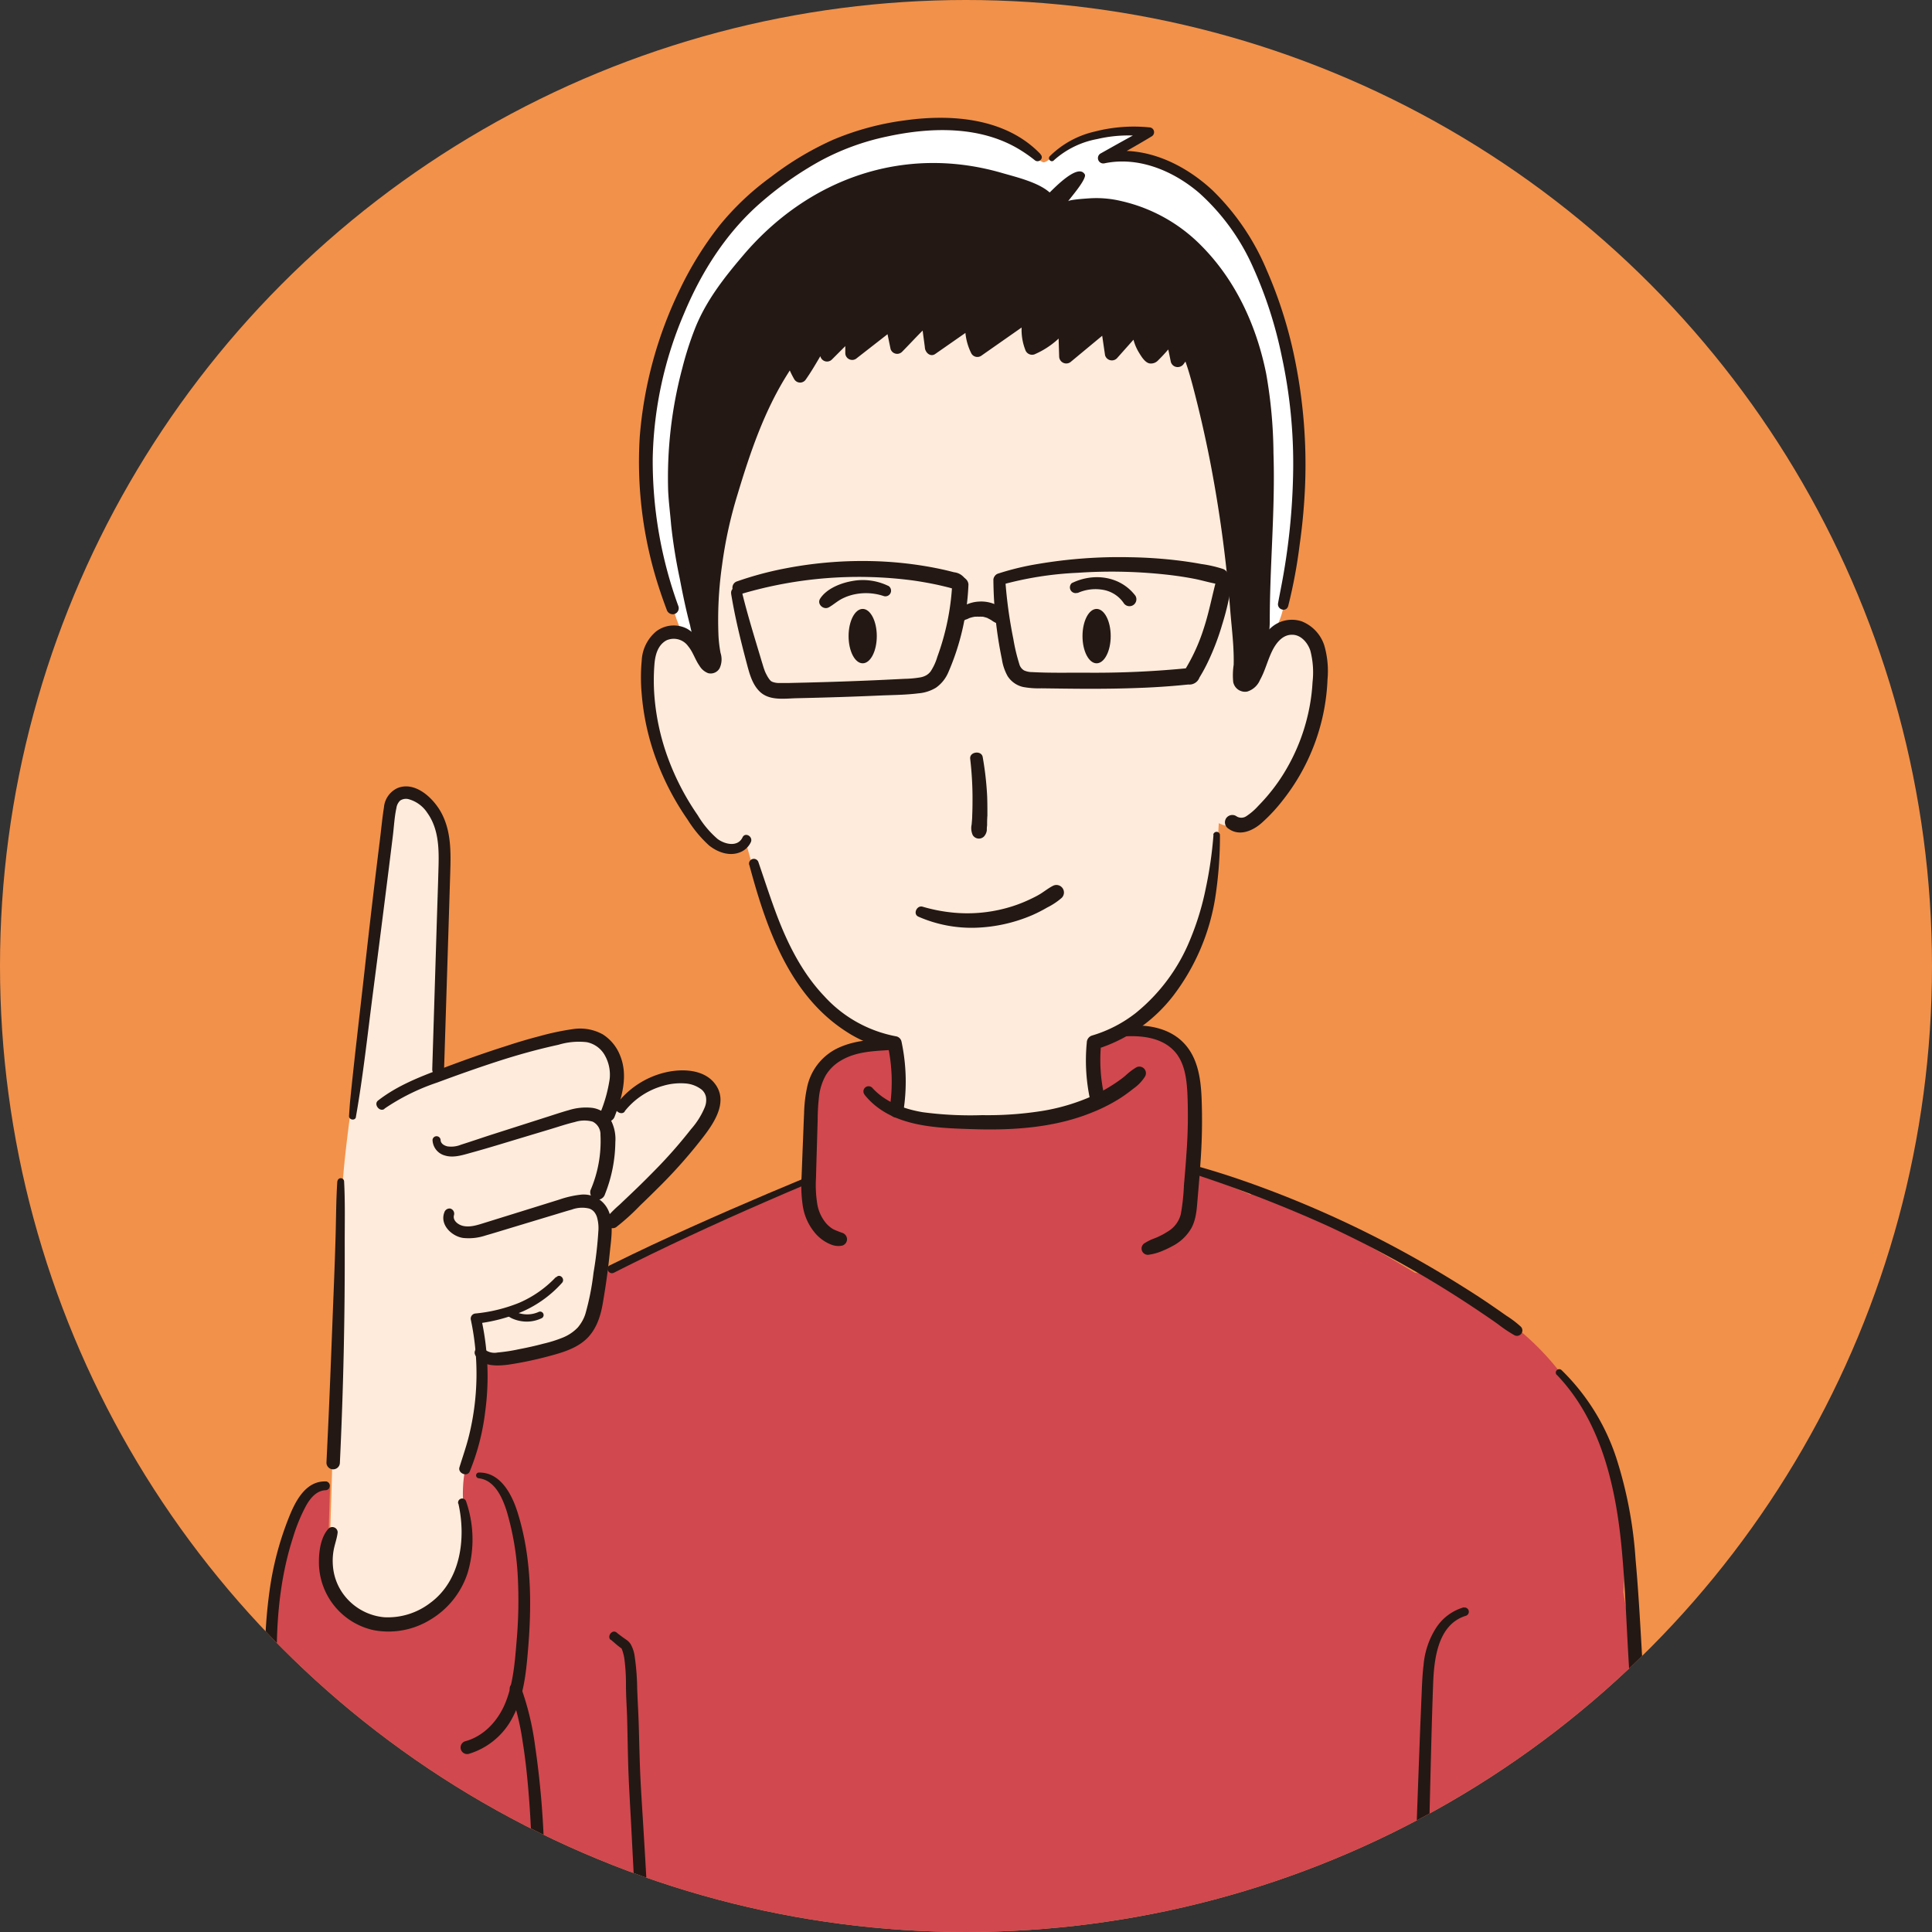 <svg id="レイヤー_1" data-name="レイヤー 1" xmlns="http://www.w3.org/2000/svg" xmlns:xlink="http://www.w3.org/1999/xlink" viewBox="0 0 400 400"><rect x="0" y="0" width="400" height="400" fill="#333333" stroke="none"/><defs><style>.cls-1{fill:none;}.cls-2{fill:#f2914a;}.cls-3{clip-path:url(#clip-path);}.cls-4{fill:#ffebdb;}.cls-5{fill:#fff;}.cls-6{fill:#231814;}.cls-7{fill:#d1484e;}</style><clipPath id="clip-path"><circle class="cls-1" cx="200" cy="200" r="200"/></clipPath></defs><circle class="cls-2" cx="200" cy="200" r="200"/><g class="cls-3"><path class="cls-4" d="M146.86,227.41c-.44-2.75-3.43-3.36-5.77-3.47-5.49-.25-10.29,2.55-13.86,6.47a56.21,56.21,0,0,0,.33-9.88,1,1,0,0,0-.68-.91,7.07,7.07,0,0,0-.27-1.89,4.22,4.22,0,0,0-3.82-3,32.72,32.72,0,0,0-8.09.3c-.81.11-.9.91-.55,1.46-4.08.7-8.16,1.39-12.22,2.18a27.71,27.71,0,0,0-6.45,2.06,21.78,21.78,0,0,1-5.66,2.12q.42-13.77,1.14-27.53.38-7.11.82-14.21c.24-3.92.79-8.29-1.34-11.82-1.46-2.42-6.71-7.18-8.89-2.91a1,1,0,0,0,0,1c-.39,2.1-.6,4.25-.91,6.36q-.9,6.39-1.82,12.78l-3.69,25.8c-1.22,8.53-2.54,17.06-3.52,25.63S70.25,255.16,70,263.79c-.57,17.56-1.07,35.12-1.61,52.68-.11,3.83-.59,8,1,11.6A12.24,12.24,0,0,0,75.23,334a14,14,0,0,0,16.15-2.81A18,18,0,0,0,96,323.23c1.06-3.85.53-7.81.3-11.73a54.78,54.78,0,0,1,.28-8.5,1,1,0,0,0,.31-.43,50.2,50.2,0,0,0,2.5-21.36l.17-.07a14.41,14.41,0,0,1,2.86.05c1.07,0,2.14,0,3.2,0,3.89-.11,7.89-.79,11-3.19a16.71,16.71,0,0,0,5.25-7.21,20.8,20.8,0,0,0,1.45-4,55.18,55.18,0,0,0,1.3-9.58c.11-1.51,0-3.19,1-4.39s2.55-2.5,3.81-3.72l7.6-7.39a69.27,69.27,0,0,0,6.68-7C145.26,232.78,147.28,230,146.86,227.41Z"/><path class="cls-4" d="M271.52,132.54a5.43,5.43,0,0,0-4.92-2,7.45,7.45,0,0,0-4.49,3.12,18.43,18.43,0,0,0-3,6c-.24.8-.69,2.47-1.76,1.46-.86-.81-.56-2.84-.6-3.89-.18-5.28-.89-10.53-1.51-15.76-.58-4.94-1.18-9.87-1.87-14.8a211.38,211.38,0,0,0-7.14-33.78c-.21-.67-1.21-1.1-1.71-.46l-.92,1.17a6.94,6.94,0,0,0-1.09-2.36,1,1,0,0,0-1.91.52A2.21,2.21,0,0,1,238,73.64a2.35,2.35,0,0,1-1.68-2.76c.16-.8-.72-1.7-1.51-1.15l-5.09,3.49a9.73,9.73,0,0,1-.29-3.62,1,1,0,0,0-1.54-.88l-3.33,2.49L223,72.39c-.46.34-1.17,1.16-1.72,1.28-1.13.24-.74-2.28-.85-2.89-.16-.91-.53-1.59-1.51-1.68-1.62-.15-2.59,1.25-3.65,2.22-.84.77-1.79,1-2.53-.09s-.44-2.63-.28-3.84a1,1,0,0,0-1.55-.89l-7.14,4.78a10.83,10.83,0,0,1-1.58,1c-.82.35-.95-.2-.95-.92a6.88,6.88,0,0,0-.36-3.34,1,1,0,0,0-1.4-.37,71.51,71.51,0,0,1-5.88,4.41c-.53.32-1.74,1-2.07.16-.16-.4.34-1.28.43-1.68a4,4,0,0,0,.11-1.14c-.09-1.38-1.2-2.7-2.69-2.2-.94.31-1.59,1.28-2.23,2L185.59,71a8.1,8.1,0,0,1-.42-2.47,1,1,0,0,0-1.55-.88,35.55,35.55,0,0,0-7.05,5.65,2.6,2.6,0,0,1-.35-2.13A1,1,0,0,0,175,69.86a3.93,3.93,0,0,0-1.91,1.37c-.26.31-.46.66-.7,1,0,.05-1.31,1.45-1.27.71a1,1,0,0,0-1.54-.89,13.94,13.94,0,0,0-4.32,4.43l-.05-.17a1,1,0,0,0-1.71-.45c-5.1,6.44-7.65,14.27-9.9,22.06-2.56,8.82-5,17.73-5.95,26.88a69.85,69.85,0,0,0-.22,12.85,13.75,13.75,0,0,0-5.25-5.42,4.3,4.3,0,0,0-5.2.48.87.87,0,0,0-1.32.62A37.66,37.66,0,0,0,136.93,153c.19.71.38,1.42.6,2.13a60.12,60.12,0,0,0,4.24,10.15c1.56,2.95,3.33,6.48,5.95,8.63,1.88,1.55,4.81,2.1,6.79.77,3.81,14.16,9.1,29,22,37.34a30.1,30.1,0,0,0,8.85,3.87c.6,4.37,1,8.77,1.17,13.18a1.06,1.06,0,0,0,1,1c9.22,1,18.55,2,27.79.66a49.68,49.68,0,0,0,6.61-1.36c1.54-.43,4-.73,4.36-2.63a13.52,13.52,0,0,0-.2-3.29c-.11-1.35-.23-2.69-.34-4l-.13-1.51c0-.35-.17-.93-.2-1.4a1,1,0,0,0,.48-.12c6.3-3.32,12.68-6.83,17-12.7,4.47-6.12,6.65-14,8.05-21.29a83.5,83.5,0,0,0,1.38-12c3.2,1.52,7.09.69,9.87-1.43,3.43-2.6,5.59-6.67,7.28-10.54a47.73,47.73,0,0,0,3.64-13.22C273.6,141.28,274.31,135.86,271.52,132.54Z"/><path class="cls-5" d="M133.67,95.75A79.27,79.27,0,0,1,139,67.55a73.45,73.45,0,0,1,10.82-19.72c4.32-5.52,9.75-9.73,15.57-13.55a51.52,51.52,0,0,1,16.13-7,53.71,53.71,0,0,1,18.21-1.41,29.19,29.19,0,0,1,8.93,2.49,24.5,24.5,0,0,1,4.13,2.44c1,.73,2.09,2.49,3.21,2.8.71.19,3.78-2.64,4.62-3.14a22.29,22.29,0,0,1,5.48-2.28,29.93,29.93,0,0,1,11.8-.84l-9.6,5.39c6.63-1.45,13.35.88,18.76,4.82C258.94,46.22,264.66,62.82,267.3,77a111.77,111.77,0,0,1,1,32.56c-.56,5.11-1.58,10.13-2.4,15.19-.68,4.26-2.72,8.07-6.57,10.29L252,73.33c-.31-2.58-.7-5.35-2.44-7.28s-4.76-2.66-7.48-3.13A266.32,266.32,0,0,0,175.62,60c-4.32.36-8.86.9-12.4,3.42-2.88,2-4.77,5.19-6.36,8.35-9.85,19.54-11.1,42.13-12.17,64,0-.57-2.33-2.91-2.73-3.55a21.17,21.17,0,0,1-2-4.37c-1.07-3.19-2.28-6.3-3.17-9.56A87.2,87.2,0,0,1,133.67,95.75Z"/><path class="cls-6" d="M224.64,36.42c-.21,1.35-3,4.52-3.52,5.27.23-.37,3.67-.57,4.33-.62a22.14,22.14,0,0,1,6.79.58,33.68,33.68,0,0,1,16.54,9.28c7.13,7.2,11.41,16.64,13.38,26.49a98.54,98.54,0,0,1,1.5,16.44c.38,11.62-.77,23.14-.77,34.78,0,3.88-1.24,7.15-2.73,10.83-.48,1.19-1.35,3.45-2.84,2.08-.79-.73-.52-4-.57-5-.14-2.92-.49-5.78-.63-8.69-.46-9.85-.86-19.66-3.24-29.31-1.33-5.42-3.14-10.66-4.09-16.15a82.42,82.42,0,0,0-2.33-10.89c-1,.76-1.85,2-2.86,2.85-.74-1.41-.71-3.5-.76-5.14-1.45.61-2.64,3.43-4,3.64-1.69.27-2.63-3-3.12-4.56-2.07.47-3.85,3.43-5.82,4.53-.15-1.94.17-3.94-1-5.64-2.29,1.81-5,4.85-7.62,6.09-.1-2,.55-4.24,0-6.11a15.12,15.12,0,0,1-8.22,5.19c-.79-2-.41-4.39-.53-6.54-3.61,1.63-6.4,5.38-10,7.06-1.19-1-1.7-4.77-1.62-6.37-2.62.28-5.91,4-7.72,6a17.39,17.39,0,0,0-1.84-6.28c-2.07,1.72-4.1,3.68-6.06,5.44,0-1.78-.72-3.46-.77-5.2a26,26,0,0,0-9.08,6.26c0-1.09,0-2.19,0-3.28-1.13,1.72-2.85,2.93-4.33,4.3-1-.7-.86-2.08-1.2-3.15-.51,1.16-2.3,6.5-3.46,7-1.32.56-1.6-2.51-2-3.64-1.92,2.17-4,4.34-5.18,7-1.44,3.24-3.32,6.38-4.57,9.72-1.34,3.57-1.83,7.44-3.18,10.85a47.46,47.46,0,0,0-2,7c-1.21,5.31-2.19,11.09-1.77,16.52.14,1.92-.06,3.85,0,5.74s.41,3.82.32,5.77c-1.24.11-3.38-2.2-4-3.23a18.09,18.09,0,0,1-1.19-3.84c-.84-3.17-1.52-6.41-2.13-9.64a109.54,109.54,0,0,1-1.8-11.17c-.19-2.3-.49-4.6-.61-6.92a87.91,87.91,0,0,1,2.93-25.56,67.81,67.81,0,0,1,2.55-8c2.24-5.76,6-10.59,10-15.28,13.45-15.89,33.25-23,53.56-17.13,3,.87,7.55,1.93,9.94,4.06.88-.82,5.67-5.9,7.17-3.9A.55.55,0,0,1,224.64,36.42Z"/><path class="cls-7" d="M336.09,329.64c1.24-15.84-3-32.33-12.69-45a55.44,55.44,0,0,0-9.8-10,1,1,0,0,0-1.66.39q-3.36-2.79-6.76-5.51c-3.6-2.86-7.56-5.6-12.23-6-10.53-6.37-21.31-12.32-32.83-16.78a.93.93,0,0,0-1.19.62c-.29-.12-.57-.26-.86-.39-2.22-.92-4.45-1.8-6.72-2.61-1-.35-2-.63-3-1.07a2.93,2.93,0,0,1-1.74-2.82c-.14-2.42.12-4.92.19-7.35s.2-4.61.18-6.92c0-3.6-.65-7.56-3.55-10-3.27-2.78-7.88-2.69-11.88-2.1a.79.79,0,0,0-.74.83,5.2,5.2,0,0,0-3.6,6.77,9.92,9.92,0,0,0,0,1.22,25.27,25.27,0,0,1,.26,3.25c-.08,1.28-1.69,1.82-2.72,2.25a27.43,27.43,0,0,1-6.37,1.67,105.69,105.69,0,0,1-28.81.21l-2.2-.3c-.35-.05-1,0-1.25-.33s-.06-1.35-.06-1.73v-2l0-8.38a1,1,0,0,0-1-1c-3.12-.16-6.43-.26-9.41.83a10.33,10.33,0,0,0-6.09,5.95c-1.22,3-1.45,6.24-1.8,9.4a61.76,61.76,0,0,0-.38,11.45l-15.78,7.62c-3,1.45-6.25,2.44-9.28,3.83s-5.92,2.59-8.86,4c-2.33,1.09-4.76,1.9-7.13,2.85-.41.17-.84.35-1.27.49a8.78,8.78,0,0,0-1.33.25c-.39.32-.34,1.39-.41,1.88a42.38,42.38,0,0,1-2,8.77c-.9,2.49-2.6,3.39-4.88,4.42a22.23,22.23,0,0,1-3.12,1.28,44.15,44.15,0,0,1-6.45,1.21,54.31,54.31,0,0,1-8,.53,8.25,8.25,0,0,0,.31,2.08,26.37,26.37,0,0,1,.08,2.81,50.27,50.27,0,0,1-.31,5.62,56.69,56.69,0,0,1-2.11,10,27.56,27.56,0,0,0-.9,9.75c.23,3.92.76,7.88-.3,11.73a19,19,0,0,1-.92,2.52,19.57,19.57,0,0,1-1.43,3.38,16,16,0,0,1-9,7.86,12.45,12.45,0,0,1-10.88-1.93,12.82,12.82,0,0,1-5.6-11.29c0-.4.08-.8.13-1.2-.09-2,.06-4.11.12-6.1.09-2.86.18-5.71.26-8.57a.91.91,0,0,0-.82-.14c-4.54,1.51-7,6-8.08,10.32a114.49,114.49,0,0,0-3.38,18.63c-.54,6.66-1.63,16.4,1.55,22.49-3.93,2-4.75,7.64-5.21,11.52-.52,4.45-1.17,8.92-1.82,13.4-.53,3.69-1.11,9.52,1.49,12.56a7.41,7.41,0,0,0,2.74,2c3.65,1.61,8.41,1.71,12.3,2.28,11.38,1.66,22.83,2.78,34.3,3.46,10.69.63,21.17,1.88,31.95,1.88,6.39,0,12.72.68,19.1.69,2.58,0,5.16.15,7.73.27,7.39.36,14.79.08,22.21.39,8.46.34,16.94.55,25.41.46,14.3-.16,28.58-1.08,42.87-1.5a302.76,302.76,0,0,0,37.88-3.77c9.57-1.52,19.08-3.23,28.62-5.13A113.6,113.6,0,0,0,331.81,394c2.54-.88,5.21-1.84,7.13-3.77s2.2-7.39,2.23-10c.06-4.36-.65-8.71-.88-13.07A317.67,317.67,0,0,0,336.09,329.64Z"/><path class="cls-6" d="M153.38,123a85.62,85.62,0,0,1,35.5-2.84c1.65.23,3.3.52,4.93.86.84.18,1.68.38,2.52.59.41.1.82.24,1.24.33a2.4,2.4,0,0,0,1.74-.27,1.37,1.37,0,0,0,.49-1.85,3.18,3.18,0,0,0-2.28-1.34c-.76-.2-1.53-.39-2.3-.56-1.48-.33-3-.61-4.48-.84a78,78,0,0,0-9.53-.89,84,84,0,0,0-18.66,1.5,69.55,69.55,0,0,0-9.9,2.66,1.37,1.37,0,1,0,.73,2.65Z"/><path class="cls-6" d="M207.23,121.11a70.76,70.76,0,0,1,15.9-2.52,103.92,103.92,0,0,1,19.24.48c1.56.19,3.21.44,4.87.76s3.31.84,5,1.12a1.65,1.65,0,0,0,.88-3.18,25.67,25.67,0,0,0-4.43-1c-1.64-.31-3.29-.55-4.95-.75a94.87,94.87,0,0,0-9.83-.65,100.25,100.25,0,0,0-19,1.39,55.89,55.89,0,0,0-8.28,2c-1.47.5-.87,2.81.65,2.35Z"/><path class="cls-6" d="M151.36,122.85c.78,4.83,1.94,9.57,3.19,14.29.56,2.1,1.11,4.43,2.7,6,2,2,5.15,1.48,7.67,1.42,5.75-.13,11.51-.3,17.26-.56,2.64-.11,5.33-.12,7.95-.45a8.27,8.27,0,0,0,3.67-1.18,7.44,7.44,0,0,0,2.53-3.15A50.67,50.67,0,0,0,200.51,121a1.69,1.69,0,0,0-3.37,0,51.45,51.45,0,0,1-3.08,15,11.1,11.1,0,0,1-1.38,3,3.11,3.11,0,0,1-.82.76,3.86,3.86,0,0,1-1.3.48,21,21,0,0,1-3.21.3l-3.87.19c-5.36.26-10.72.44-16.09.58l-4.21.1c-.58,0-1.16,0-1.73,0a4,4,0,0,1-1.39-.19,1.59,1.59,0,0,1-.46-.23c-.26-.18.14.15,0,0l-.22-.23a6.18,6.18,0,0,1-.67-1.06,6.56,6.56,0,0,1-.48-1.1c-.18-.47-.31-1-.46-1.44-1.46-4.91-3-9.79-4.2-14.77a1.15,1.15,0,0,0-1.38-.79,1.16,1.16,0,0,0-.79,1.39Z"/><path class="cls-6" d="M205.67,119.94a84.21,84.21,0,0,0,1.76,16.53,10.19,10.19,0,0,0,1.19,3.52,5.16,5.16,0,0,0,3.19,2.24,17.88,17.88,0,0,0,3.8.28l4,.05c5.46.07,10.94.08,16.4-.14q4.09-.15,8.17-.52l1.86-.18a2.2,2.2,0,0,0,2.29-1.44,33.44,33.44,0,0,0,1.73-3.17,51.67,51.67,0,0,0,3-7.87,55.78,55.78,0,0,0,1.9-8.18,1.72,1.72,0,0,0-1.17-2,1.68,1.68,0,0,0-2,1.16c-.87,3.3-1.5,6.65-2.57,9.9a38.52,38.52,0,0,1-4.17,9l1.49-.85a194.82,194.82,0,0,1-22.14,1c-3.57,0-7.17.07-10.74-.12a4,4,0,0,1-1.62-.34,2.13,2.13,0,0,1-1-1.32,38.7,38.7,0,0,1-1.24-5.21,95.56,95.56,0,0,1-1.67-12.26,1.24,1.24,0,0,0-2.47,0Z"/><path class="cls-6" d="M200.87,157.12a71.47,71.47,0,0,1,.48,7.74c0,1.3,0,2.59-.06,3.89,0,.64-.07,1.29-.12,1.94a3.53,3.53,0,0,0,.22,2.2,1.49,1.49,0,0,0,2.33.3,2.33,2.33,0,0,0,.59-1.29c0-.32,0-.65.06-1,0-.69,0-1.37.06-2.06,0-1.34,0-2.67-.05-4a64.61,64.61,0,0,0-.92-8.09c-.24-1.45-2.77-1.13-2.59.35Z"/><path class="cls-6" d="M199,128.86a6,6,0,0,1,1-.61l.07,0,.21-.09.33-.14c-.13.06-.14.07-.05,0l.22-.08a6.91,6.91,0,0,1,1.09-.26c-.34,0,.13,0,.25,0a5.86,5.86,0,0,1,.59,0,4.58,4.58,0,0,1,.53,0c.25,0,0,0-.06,0a1.72,1.72,0,0,0,.29,0,8.15,8.15,0,0,1,1.07.31c.24.09,0,0-.06,0a1.36,1.36,0,0,0,.27.13l.47.26a5,5,0,0,0,1.3.72,1.55,1.55,0,0,0,1.63-.56,1.6,1.6,0,0,0,.12-1.73c-.45-1-1.8-1.54-2.75-1.88a7.25,7.25,0,0,0-2.81-.38,7.08,7.08,0,0,0-5.08,2.48,1.17,1.17,0,0,0-.09,1.51,1.14,1.14,0,0,0,1.5.3Z"/><path class="cls-6" d="M190.13,189.78a27.46,27.46,0,0,0,11.79,2.3,32.32,32.32,0,0,0,11.91-2.66,30.93,30.93,0,0,0,3-1.54,14,14,0,0,0,3-2A1.56,1.56,0,0,0,218,183.4c-.83.42-1.57,1-2.37,1.52s-1.63.92-2.48,1.32A28.85,28.85,0,0,1,208,188.1a30.62,30.62,0,0,1-10.92.82,33.79,33.79,0,0,1-6.07-1.2c-1.19-.35-2.06,1.54-.87,2.06Z"/><path class="cls-6" d="M153.73,173.38c-1,2.06-3.67,1.43-5.16.32a19.82,19.82,0,0,1-4.11-4.91A52.82,52.82,0,0,1,138.32,157a48.21,48.21,0,0,1-2.83-12.87,42,42,0,0,1,0-6.54c.15-1.92.66-4,2.47-5a3.67,3.67,0,0,1,4.53,1.22c1,1.2,1.43,2.77,2.34,4.05a3.55,3.55,0,0,0,1.78,1.51,2.12,2.12,0,0,0,2.37-1,4.34,4.34,0,0,0,.2-3.19,27,27,0,0,1-.42-3.46,79.88,79.88,0,0,1,.74-14.74,89.84,89.84,0,0,1,3.22-14.68c2.62-8.71,5.57-17.4,10.49-25.11.61-1,1.26-1.92,1.93-2.85L162.56,74a18.89,18.89,0,0,0,1.89,4.53,1.41,1.41,0,0,0,2.41,0c1.89-2.69,3.36-5.63,5.18-8.36l-2.56-1.08a8.37,8.37,0,0,0,.39,4.75,1.42,1.42,0,0,0,2.34.62l5.2-5.2-2.4-1,0,4.88a1.43,1.43,0,0,0,2.4,1l8.26-6.44-2.35-.62,1.06,5.16a1.43,1.43,0,0,0,2.36.62c2.15-2.17,4.17-4.48,6.5-6.46l-2.42-1c0,2.22.42,4.46.68,6.66.12,1,1.16,1.91,2.14,1.22l8.45-5.89L200,65.77a11.94,11.94,0,0,0,1.11,7.41,1.43,1.43,0,0,0,2,.51l11.26-7.88-2.1-1.62a11.42,11.42,0,0,0,0,8.22,1.48,1.48,0,0,0,2.12.86,17.37,17.37,0,0,0,7.36-6.19l-2.69-.73.23,7.5a1.47,1.47,0,0,0,2.48,1l8.52-7.07-2.44-.64.94,6.41a1.47,1.47,0,0,0,2.45.64l5.68-6.38-2.51-1A9.91,9.91,0,0,0,235.81,73c.47.77,1.2,2,2.13,2.23a2,2,0,0,0,1.85-.64,33.58,33.58,0,0,0,3.94-4.63l-2.48-.65,1.16,5.62a1.46,1.46,0,0,0,1.23,1.06,1.53,1.53,0,0,0,1.48-.71l2.3-3.06-2.57-1.5c-.66,1.2.16,2.92.57,4.09.59,1.66,1.06,3.32,1.51,5q2,7.58,3.52,15.26a272.75,272.75,0,0,1,4.26,31.3c.2,2.47.48,4.94.63,7.42.07,1.28.11,2.56.08,3.84a14.58,14.58,0,0,0-.1,3.55,2.49,2.49,0,0,0,2.91,2,4.21,4.21,0,0,0,2.64-2.4c1.09-1.95,1.58-4.15,2.58-6.13.81-1.6,2.14-3.28,4.1-3.23,1.81,0,3.21,1.67,3.74,3.28a17.83,17.83,0,0,1,.46,6.51,38.93,38.93,0,0,1-.83,6.17,40.37,40.37,0,0,1-4.56,11.8,37.1,37.1,0,0,1-3.68,5.27c-.69.84-1.43,1.64-2.19,2.42a12.39,12.39,0,0,1-2.39,2.07,1.85,1.85,0,0,1-2.19,0,1.55,1.55,0,0,0-2.1.55,1.56,1.56,0,0,0,.55,2.09c2.26,1.62,4.95.46,6.81-1.16a34.89,34.89,0,0,0,4.53-4.88,43.08,43.08,0,0,0,9.15-24.91,19,19,0,0,0-.67-7,8,8,0,0,0-4.71-5A6.5,6.5,0,0,0,263,130.1c-1.79,1.53-2.66,3.81-3.46,6a22.06,22.06,0,0,1-1.27,3,8.59,8.59,0,0,0-.69,1.06c0-.17.75.3.72.3.13,0-.28.18,0-.05,0,0,0-.54,0-.51a43,43,0,0,0-.05-7.53c-.83-10.69-1.93-21.35-3.79-31.92q-1.39-8-3.28-15.81c-.62-2.57-1.28-5.14-2-7.69-.38-1.4-.91-2.74-1.35-4.12-.1-.32-.2-.65-.28-1a.85.85,0,0,0,0-.17c-.08-.24,0,0,0,.11.1-.38-.16.38-.17.4a1.51,1.51,0,0,0-.53-2,1.54,1.54,0,0,0-2,.53l-2.3,3.06,2.72.36-1.16-5.62a1.49,1.49,0,0,0-2.48-.65c-1,1.36-2.11,2.73-3.28,4l-.42.43c-.13.13-.56.4-.12.14-.16.09-.15,0,.19-.06l1.18.22c-.1-.1-.19-.21-.29-.32a7.15,7.15,0,0,1-.59-.85,7.28,7.28,0,0,1-.94-4.57,1.49,1.49,0,0,0-2.51-1l-5.67,6.39,2.44.65-1-6.41c-.17-1.19-1.7-1.26-2.43-.64l-8.51,7.07,2.47,1-.24-7.5a1.46,1.46,0,0,0-2.7-.73,14.72,14.72,0,0,1-6.32,5.17l2.12.86A9.07,9.07,0,0,1,215,65a1.45,1.45,0,0,0-2.11-1.62l-11.24,7.9,1.94.51a8.71,8.71,0,0,1-.83-5.22,1.44,1.44,0,0,0-.51-1.49,1.4,1.4,0,0,0-1.58-.11l-8.44,5.9L194.37,72a64.78,64.78,0,0,1-.69-6.66,1.43,1.43,0,0,0-2.41-1c-2.33,2-4.35,4.29-6.49,6.46l2.35.63-1.07-5.16a1.43,1.43,0,0,0-2.35-.63l-8.26,6.45,2.4,1,0-4.88a1.42,1.42,0,0,0-2.4-1l-5.19,5.2,2.34.61a5.78,5.78,0,0,1-.39-3.26,1.41,1.41,0,0,0-2.56-1.08c-1.81,2.74-3.28,5.68-5.17,8.37h2.41a16.62,16.62,0,0,1-1.61-3.86c-.23-1.3-1.92-1.2-2.55-.33-5.63,7.83-9.06,16.9-11.89,26.05a104.48,104.48,0,0,0-3.68,15,94.36,94.36,0,0,0-1.22,15.56,36.11,36.11,0,0,0,.22,3.75c.07.63.15,1.26.25,1.89s.24,1,.27,1.51c0,.3,0,.22,0,.23s.36-.14.52-.14.15.05.24.06c-.1,0-.13-.17,0,0-.1-.14-.25-.25-.35-.39.11.15-.13-.2-.16-.24l-.26-.43c-.15-.28-.3-.56-.44-.85a9.45,9.45,0,0,0-4-4.7,6,6,0,0,0-6.37.56,8.39,8.39,0,0,0-3,6.06,37.31,37.31,0,0,0,0,6.93,51,51,0,0,0,3,13.53,55.46,55.46,0,0,0,6.51,12.47,25.33,25.33,0,0,0,4.41,5.31c1.75,1.41,4.17,2.31,6.37,1.46a4.11,4.11,0,0,0,2.3-2.11c.53-1.15-1.16-2.17-1.72-1Z"/><path class="cls-6" d="M155.12,179c3.45,12.9,8.23,26.9,20,34.52a25.18,25.18,0,0,0,9.67,3.82l-1-1a35.63,35.63,0,0,1,.4,13.18,1.52,1.52,0,0,0,1,1.81,1.49,1.49,0,0,0,1.81-1,39.56,39.56,0,0,0-.37-14.75,1.42,1.42,0,0,0-1-1,26.78,26.78,0,0,1-15-8.36c-4.49-4.72-7.47-10.63-9.77-16.67-1.37-3.63-2.56-7.32-3.82-11a1,1,0,0,0-1.93.53Z"/><path class="cls-6" d="M251.24,172.82a83.28,83.28,0,0,1-1.6,11.11,56.56,56.56,0,0,1-3.22,10.57,37.86,37.86,0,0,1-11.31,15.26,27.12,27.12,0,0,1-9,4.63,1.55,1.55,0,0,0-1.1,1.44,38.28,38.28,0,0,0,.72,12,1.52,1.52,0,1,0,2.94-.81,33.59,33.59,0,0,1-.66-11.22l-1.1,1.45a32.16,32.16,0,0,0,16.1-11.23A45.18,45.18,0,0,0,251.58,186a84.11,84.11,0,0,0,1-13.16.7.7,0,0,0-1.39,0Z"/><path class="cls-6" d="M223.1,122.78a9,9,0,0,1,5.35-.65,6.5,6.5,0,0,1,4.16,2.67,1.43,1.43,0,0,0,2.47-1.45c-3.13-4.12-8.68-4.83-13.18-2.62a1.19,1.19,0,0,0,1.2,2Z"/><path class="cls-6" d="M183.9,121.3a12.09,12.09,0,0,0-7.47-1c-2.36.41-5.27,1.55-6.62,3.63-.74,1.14.7,2.44,1.81,1.8.9-.51,1.67-1.21,2.6-1.71a10.35,10.35,0,0,1,2.86-1,11.57,11.57,0,0,1,5.92.4,1.17,1.17,0,0,0,.9-2.14Z"/><ellipse class="cls-6" cx="227.04" cy="131.7" rx="2.92" ry="5.63"/><ellipse class="cls-6" cx="178.61" cy="131.7" rx="2.92" ry="5.63"/><path class="cls-6" d="M179,226.66c5.33,6.63,14.63,6.88,22.42,7.12,8.35.27,17-.29,24.82-3.51a34.44,34.44,0,0,0,5.84-3c.91-.6,1.79-1.25,2.64-1.93a8.48,8.48,0,0,0,2.36-2.49,1.36,1.36,0,0,0-1.85-1.85,13.46,13.46,0,0,0-2.25,1.73c-.64.53-1.3,1-2,1.48a34,34,0,0,1-4.75,2.67A42,42,0,0,1,215.82,230a71.9,71.9,0,0,1-12.44.88,75,75,0,0,1-12.35-.61c-3.9-.66-7.8-2.1-10.49-5.11a1.07,1.07,0,0,0-1.51,1.51Z"/><path class="cls-6" d="M185.76,215.45c-4-.39-8.19-.25-11.9,1.37a11.6,11.6,0,0,0-6.72,8.11,28.71,28.71,0,0,0-.66,5.54c-.1,2.14-.17,4.29-.26,6.43s-.17,4.47-.26,6.7a28.65,28.65,0,0,0,.27,6.21,11.39,11.39,0,0,0,2.61,5.58,8.35,8.35,0,0,0,2.27,1.83,6.92,6.92,0,0,0,1.43.61,3.91,3.91,0,0,0,1.83.06,1.38,1.38,0,0,0,1-1.33,1.43,1.43,0,0,0-1-1.32,18,18,0,0,1-1.79-.71,5.75,5.75,0,0,1-1.63-1.37,8.33,8.33,0,0,1-1.75-3.93,24.61,24.61,0,0,1-.26-5.29q.08-3,.17-5.92l.18-6.23a43.32,43.32,0,0,1,.29-4.83,11.57,11.57,0,0,1,1.43-4.4,8.91,8.91,0,0,1,3.12-3c3.54-2.1,7.67-1.94,11.63-2.27a.93.93,0,0,0,0-1.86Z"/><path class="cls-6" d="M232.61,214.58c3.48-.21,7.43.13,10.11,2.63,2.46,2.29,2.93,5.78,3.11,9a104.83,104.83,0,0,1-.2,12.78c-.14,2.14-.32,4.27-.51,6.41a42.72,42.72,0,0,1-.65,6,5.81,5.81,0,0,1-2.69,3.57,15.18,15.18,0,0,1-2.39,1.27l-1,.39a13.27,13.27,0,0,0-1.44.77,1.3,1.3,0,0,0,1,2.36,10.79,10.79,0,0,0,2.43-.66,21,21,0,0,0,2.49-1.18,9.51,9.51,0,0,0,3.82-3.7c1.06-2,1.1-4.27,1.3-6.46.2-2.34.4-4.68.55-7a118,118,0,0,0,.22-13.82c-.19-3.82-.83-7.9-3.51-10.82-3.18-3.49-8.21-4.16-12.66-3.67a1.13,1.13,0,0,0-1.1,1.1,1.1,1.1,0,0,0,1.1,1.1Z"/><path class="cls-6" d="M215.43,31.91c-7.15-7.48-18.36-8.34-28-7a57.44,57.44,0,0,0-14.89,4,63.61,63.61,0,0,0-12.88,7.69,56.06,56.06,0,0,0-10.78,10.2,71.3,71.3,0,0,0-8.1,13.08,85.07,85.07,0,0,0-8.33,30.6,84.15,84.15,0,0,0,4.25,32c.42,1.27.87,2.52,1.34,3.77a1.32,1.32,0,0,0,1.56.89,1.27,1.27,0,0,0,.88-1.56,87.83,87.83,0,0,1-5.34-30.78A80,80,0,0,1,141.59,65c3.7-8.9,9-17.19,16.4-23.46a70.78,70.78,0,0,1,11.77-8.19,51,51,0,0,1,13.87-5.08c9.19-2,19.64-2.28,27.86,2.94a29,29,0,0,1,2.74,1.95c.83.69,2-.4,1.2-1.2Z"/><path class="cls-6" d="M218.17,33.21a18.34,18.34,0,0,1,9-4.42,28.17,28.17,0,0,1,10.51-.45l-.24-1.83c-3.25,1.71-6.45,3.51-9.65,5.31a1.11,1.11,0,0,0,.85,2C235.74,32.32,243,35.4,248.34,40a45.34,45.34,0,0,1,11.11,15.38,87.41,87.41,0,0,1,5.93,18.42,104.81,104.81,0,0,1,2.36,23.43,136.18,136.18,0,0,1-2.56,24.65c-.19,1-.39,2-.57,3-.24,1.35,1.73,1.95,2.1.58a103.7,103.7,0,0,0,2.36-12.61,121.76,121.76,0,0,0,1.15-12.79,108.81,108.81,0,0,0-2-25,91.27,91.27,0,0,0-6-19.23,50,50,0,0,0-11.14-16.39c-5.36-5-12.6-8.7-20.09-8.15a20.68,20.68,0,0,0-2.93.42l.84,2c3.21-1.8,6.41-3.58,9.55-5.48a1,1,0,0,0-.5-1.86,32.33,32.33,0,0,0-11.3.87,19.33,19.33,0,0,0-9.31,5.11c-.52.57.3,1.4.85.85Z"/><path class="cls-6" d="M129.31,230.11a15.41,15.41,0,0,1,8-5.31,12.7,12.7,0,0,1,4.5-.49,6.23,6.23,0,0,1,3.44,1.27,2.69,2.69,0,0,1,.9,1.47,3.91,3.91,0,0,1-.2,2.11,16.13,16.13,0,0,1-2.87,4.61,99,99,0,0,1-7.73,8.76q-2.29,2.34-4.67,4.6l-2.42,2.3a26.77,26.77,0,0,0-2.46,2.42,1.44,1.44,0,0,0-.11,1.88,1.43,1.43,0,0,0,1.84.37,46,46,0,0,0,5-4.52c1.55-1.48,3.09-3,4.6-4.51a104.21,104.21,0,0,0,8.59-9.83c2.38-3.12,5.19-7.52,2.06-11.16-2.3-2.67-6.48-2.8-9.66-2.13a17.81,17.81,0,0,0-10.55,6.77c-.78,1,1,2.42,1.8,1.39Z"/><path class="cls-6" d="M79.61,229.53a44.52,44.52,0,0,1,10.88-5.39c4.11-1.53,8.25-3,12.43-4.36s8.41-2.54,12.7-3.47a14.51,14.51,0,0,1,5.85-.54,5.5,5.5,0,0,1,3.62,2.5,8.13,8.13,0,0,1,1.13,5.17,29.85,29.85,0,0,1-1.89,6.86,1.54,1.54,0,0,0,1.07,1.88,1.57,1.57,0,0,0,1.88-1.07c1.54-4,2.8-8.51,1.09-12.61a9.09,9.09,0,0,0-3.58-4.35,9.73,9.73,0,0,0-6.27-1.07,53.64,53.64,0,0,0-6.75,1.43c-2.28.59-4.54,1.25-6.79,2-4.49,1.41-8.92,3-13.32,4.66-4.7,1.76-9.39,3.57-13.38,6.68-1,.76.32,2.47,1.33,1.73Z"/><path class="cls-6" d="M89.55,235.94a3.45,3.45,0,0,0,2.54,3.29c1.75.55,3.64-.07,5.34-.54,3.65-1,7.28-2.13,10.91-3.22l5.69-1.71c1.66-.5,3.32-1.07,5-1.46a6.44,6.44,0,0,1,3.66-.08,2.92,2.92,0,0,1,1.63,2.73,25.65,25.65,0,0,1-2.07,11.49,1.56,1.56,0,0,0,1.08,1.91,1.61,1.61,0,0,0,1.92-1.09,29.93,29.93,0,0,0,2.15-10.78,8.51,8.51,0,0,0-1-4.7,5.35,5.35,0,0,0-3.79-2.41,11.81,11.81,0,0,0-4.83.47c-1.73.48-3.43,1.07-5.15,1.61L101.53,235c-2,.65-4,1.34-6.09,2a5.35,5.35,0,0,1-2.82.34c-.67-.16-1.4-.58-1.4-1.35a.84.84,0,0,0-1.67,0Z"/><path class="cls-6" d="M92,251c-1,2.58,1.56,5,3.92,5.31a11,11,0,0,0,4.59-.51c1.5-.43,3-.89,4.48-1.34l9-2.72c1.46-.43,2.91-.9,4.37-1.3a6.18,6.18,0,0,1,3.63-.22,2.31,2.31,0,0,1,1.05.72,3.37,3.37,0,0,1,.54,1,8.1,8.1,0,0,1,.3,3,79.84,79.84,0,0,1-1,8.58,53.73,53.73,0,0,1-1.64,8.36,7.79,7.79,0,0,1-1.59,2.94,9,9,0,0,1-3.07,2.09,27.11,27.11,0,0,1-4.13,1.3c-1.65.44-3.32.81-5,1.13a35,35,0,0,1-4.43.68,3.26,3.26,0,0,1-2.88-.82c-.82-1-2.31.28-1.75,1.34,1.32,2.46,4.49,2.29,6.85,2a75.4,75.4,0,0,0,9.28-2c2.66-.73,5.52-1.72,7.4-3.85s2.58-4.84,3-7.56c.55-3.25,1-6.52,1.33-9.79.26-2.58.74-5.4,0-7.93a5.6,5.6,0,0,0-6.05-4.06,20.45,20.45,0,0,0-4.37,1l-4.75,1.48-10.68,3.32c-1.48.46-3.18,1.06-4.72.61-.93-.27-2-1.13-1.68-2.2a1.1,1.1,0,0,0-.76-1.34A1.13,1.13,0,0,0,92,251Z"/><path class="cls-6" d="M115.07,264.43a22.93,22.93,0,0,1-7.58,5.3,32.36,32.36,0,0,1-9,2.21,1.07,1.07,0,0,0-1,1.34,53.74,53.74,0,0,1-.36,23.84c-.55,2.27-1.32,4.44-2,6.65-.4,1.22,1.59,2.1,2.12.89a47.38,47.38,0,0,0,3.19-12.28,54.79,54.79,0,0,0,.27-12.54,53.83,53.83,0,0,0-1.14-7.12l-1,1.33a33.82,33.82,0,0,0,9.79-2.59,24,24,0,0,0,8-5.86c.71-.79-.43-2-1.17-1.17Z"/><path class="cls-6" d="M69.84,244.54c-.26,3.81-.25,7.65-.36,11.46s-.25,7.56-.4,11.34c-.3,7.56-.58,15.12-.9,22.68-.18,4.27-.39,8.55-.59,12.82A1.38,1.38,0,0,0,69,304.21a1.39,1.39,0,0,0,1.37-1.37q1.08-22.72,1-45.47c0-4.27.1-8.57-.13-12.83a.69.69,0,0,0-1.37,0Z"/><path class="cls-6" d="M94.91,311.33c1.62,7.23.46,15.93-5.85,20.55a14.4,14.4,0,0,1-9.55,2.95,11.82,11.82,0,0,1-8.51-4.9,11.37,11.37,0,0,1-2.07-5.7,12.53,12.53,0,0,1,.16-3.35c.23-1.22.69-2.39.82-3.63a1.11,1.11,0,0,0-1.88-.78c-1.58,1.69-2,4.58-2,6.8a14.41,14.41,0,0,0,11.25,14.22,16.52,16.52,0,0,0,11.78-2.13,17.56,17.56,0,0,0,7.75-9.68,24.17,24.17,0,0,0-.3-14.81.85.85,0,0,0-1.64.46Z"/><path class="cls-6" d="M73.68,231.28c1.51-8.58,2.44-17.27,3.56-25.9s2.21-17.2,3.29-25.81l.81-6.54c.23-1.89.33-3.92.73-5.72a2.63,2.63,0,0,1,.79-1.57,2.18,2.18,0,0,1,1.73-.28,6.78,6.78,0,0,1,3.87,2.82c2.27,3.16,2.43,7.06,2.34,10.82-.11,4.3-.27,8.61-.4,12.91l-.81,26.16-.1,3.24c0,1.58,2.4,1.58,2.45,0l.86-27.28.42-13.57c.13-4.15.19-8.42-1.8-12.19-1.58-3-5.35-6.68-9.07-5.23a4.87,4.87,0,0,0-2.86,4.05c-.35,2.18-.55,4.39-.82,6.58Q77,187.23,75.51,200.68c-1,9-2.09,18-3,27.07-.11,1.11-.17,2.22-.25,3.33,0,.81,1.28,1,1.43.2Z"/><path class="cls-6" d="M111.5,271.63a5.72,5.72,0,0,1-3.16.44,5.58,5.58,0,0,1-1.5-.42,6.67,6.67,0,0,1-.76-.37c-.3-.16-.58-.42-.94-.38s-.66.26-.62.62a1.4,1.4,0,0,0,.73,1,4.89,4.89,0,0,0,.86.49,7.45,7.45,0,0,0,2.08.56,7.13,7.13,0,0,0,4-.67.72.72,0,1,0-.73-1.25Z"/><path class="cls-6" d="M99.06,306.06c3.38.31,5,4.1,5.88,6.92a58,58,0,0,1,2.25,13.21,95.83,95.83,0,0,1-.24,13.66c-.35,4.26-.69,8.71-2.32,12.72-1.5,3.66-4.42,6.9-8.33,7.94a1.36,1.36,0,0,0,.72,2.62,15.08,15.08,0,0,0,9.16-7.65c2.2-4.16,2.72-8.92,3.11-13.54.84-9.71.8-19.69-2.21-29.06-1.18-3.65-3.56-8.13-8-8a.59.59,0,0,0,0,1.17Z"/><path class="cls-6" d="M67.53,306.72c-4.52-.21-6.66,4.68-8,8.17A64.12,64.12,0,0,0,55.86,329a100.49,100.49,0,0,0-1,14.71c0,2.44.1,4.89.23,7.33a34.59,34.59,0,0,0,.92,7.24,12.6,12.6,0,0,0,3.73,6.31,8.3,8.3,0,0,0,6.78,2.31,1.1,1.1,0,0,0,.8-1.23,1.13,1.13,0,0,0-1.09-1,8.47,8.47,0,0,1-4.72-1.88,10,10,0,0,1-3-4.78,27.45,27.45,0,0,1-.94-6.44c-.13-2.25-.23-4.51-.26-6.76-.15-8.95.59-18,3.38-26.57a35.44,35.44,0,0,1,2.68-6.5c.87-1.56,2.17-3.16,4.1-3.21a.92.92,0,0,0,0-1.83Z"/><path class="cls-6" d="M105.56,349.91a54.34,54.34,0,0,1,2.66,10.75c.53,3.3.89,6.62,1.17,9.94.62,7.3.86,14.64.8,22,0,3.54-.14,7.07-.38,10.6a1.35,1.35,0,0,0,2.69,0c.42-6.73.39-13.48.15-20.22a185.24,185.24,0,0,0-1.89-21.69,57.17,57.17,0,0,0-2.92-12,1.23,1.23,0,0,0-1.46-.82,1.19,1.19,0,0,0-.82,1.45Z"/><path class="cls-6" d="M51.64,395.88c.39-4.94.59-9.89,1.1-14.81a126.61,126.61,0,0,1,2.62-14.84,78.39,78.39,0,0,1,2.35-8.52c.47-1.34-1.67-1.92-2.12-.58a109.37,109.37,0,0,0-3.69,15.36,121,121,0,0,0-1.75,15.06c-.17,2.78-.31,5.56-.51,8.33-.09,1.29,1.91,1.28,2,0Z"/><path class="cls-6" d="M167.1,243.71c-10.76,4.46-21.44,9.09-32,14q-4.47,2.1-8.89,4.29c-1,.49-.12,2,.88,1.51,10.32-5.24,20.83-10.09,31.44-14.71,3-1.31,6-2.6,9.06-3.88.7-.3.19-1.54-.52-1.25Z"/><path class="cls-6" d="M126.44,339.46c.58.48,1.13,1,1.72,1.45l.36.27.18.12-.08-.06a.49.49,0,0,1,.12.13c-.13-.25,0,0,0,.06a8.9,8.9,0,0,1,.53,2,40.22,40.22,0,0,1,.33,5.52c0,2.26.18,4.53.24,6.79.08,2.94.12,5.88.2,8.82.11,4.33.39,8.65.62,13l.72,13.89c.23,4.51.46,9,.72,13.54a1.34,1.34,0,1,0,2.67,0c-.56-8.76-1-17.52-1.55-26.28-.25-4.26-.56-8.52-.72-12.79-.11-3-.17-6-.26-9-.08-2.45-.23-4.9-.32-7.35a50,50,0,0,0-.51-6.59,7.06,7.06,0,0,0-.84-2.58,3.09,3.09,0,0,0-.83-.86c-.73-.5-1.42-1-2.12-1.57-.89-.67-2,.83-1.2,1.54Z"/><path class="cls-6" d="M303.06,332.78a10.18,10.18,0,0,0-5.71,4.22,16.93,16.93,0,0,0-2.62,7.77c-.29,2.38-.34,4.78-.45,7.17-.08,2-.17,4.07-.25,6.1-.37,9.55-.7,19.09-1.07,28.63q-.25,7-.56,14c-.09,1.84,2.81,1.85,2.87,0,.3-8.64.5-17.29.72-25.93s.4-17.37.72-26c.19-5.15.91-12.44,6.82-14.22a.88.88,0,0,0-.47-1.69Z"/><path class="cls-6" d="M247.57,243.19a273.74,273.74,0,0,1,27,10.48,226.7,226.7,0,0,1,25.39,13.72c2.29,1.44,4.55,2.91,6.79,4.43,1.11.74,2.21,1.5,3.3,2.27a29.19,29.19,0,0,0,3.49,2.35,1.12,1.12,0,0,0,1.35-1.75,21,21,0,0,0-3-2.28c-1-.71-2-1.4-3-2.09q-3-2.06-6.13-4-6.15-3.87-12.55-7.35a221.81,221.81,0,0,0-26.58-12.25c-5.11-1.95-10.29-3.74-15.57-5.21a.88.88,0,0,0-.47,1.7Z"/><path class="cls-6" d="M322.3,284.62c9.29,9.69,12.31,23.46,13.49,36.42.68,7.41.93,14.86,1.37,22.28L338.47,366q.73,12.76,1.54,25.55A1.43,1.43,0,0,0,341.4,393a1.4,1.4,0,0,0,1.39-1.39c-.81-15.38-1.75-30.75-2.66-46.12-.45-7.53-.82-15.08-1.5-22.6a87.27,87.27,0,0,0-4-21.06,45,45,0,0,0-11.31-18.15.7.7,0,0,0-1,1Z"/></g></svg>
